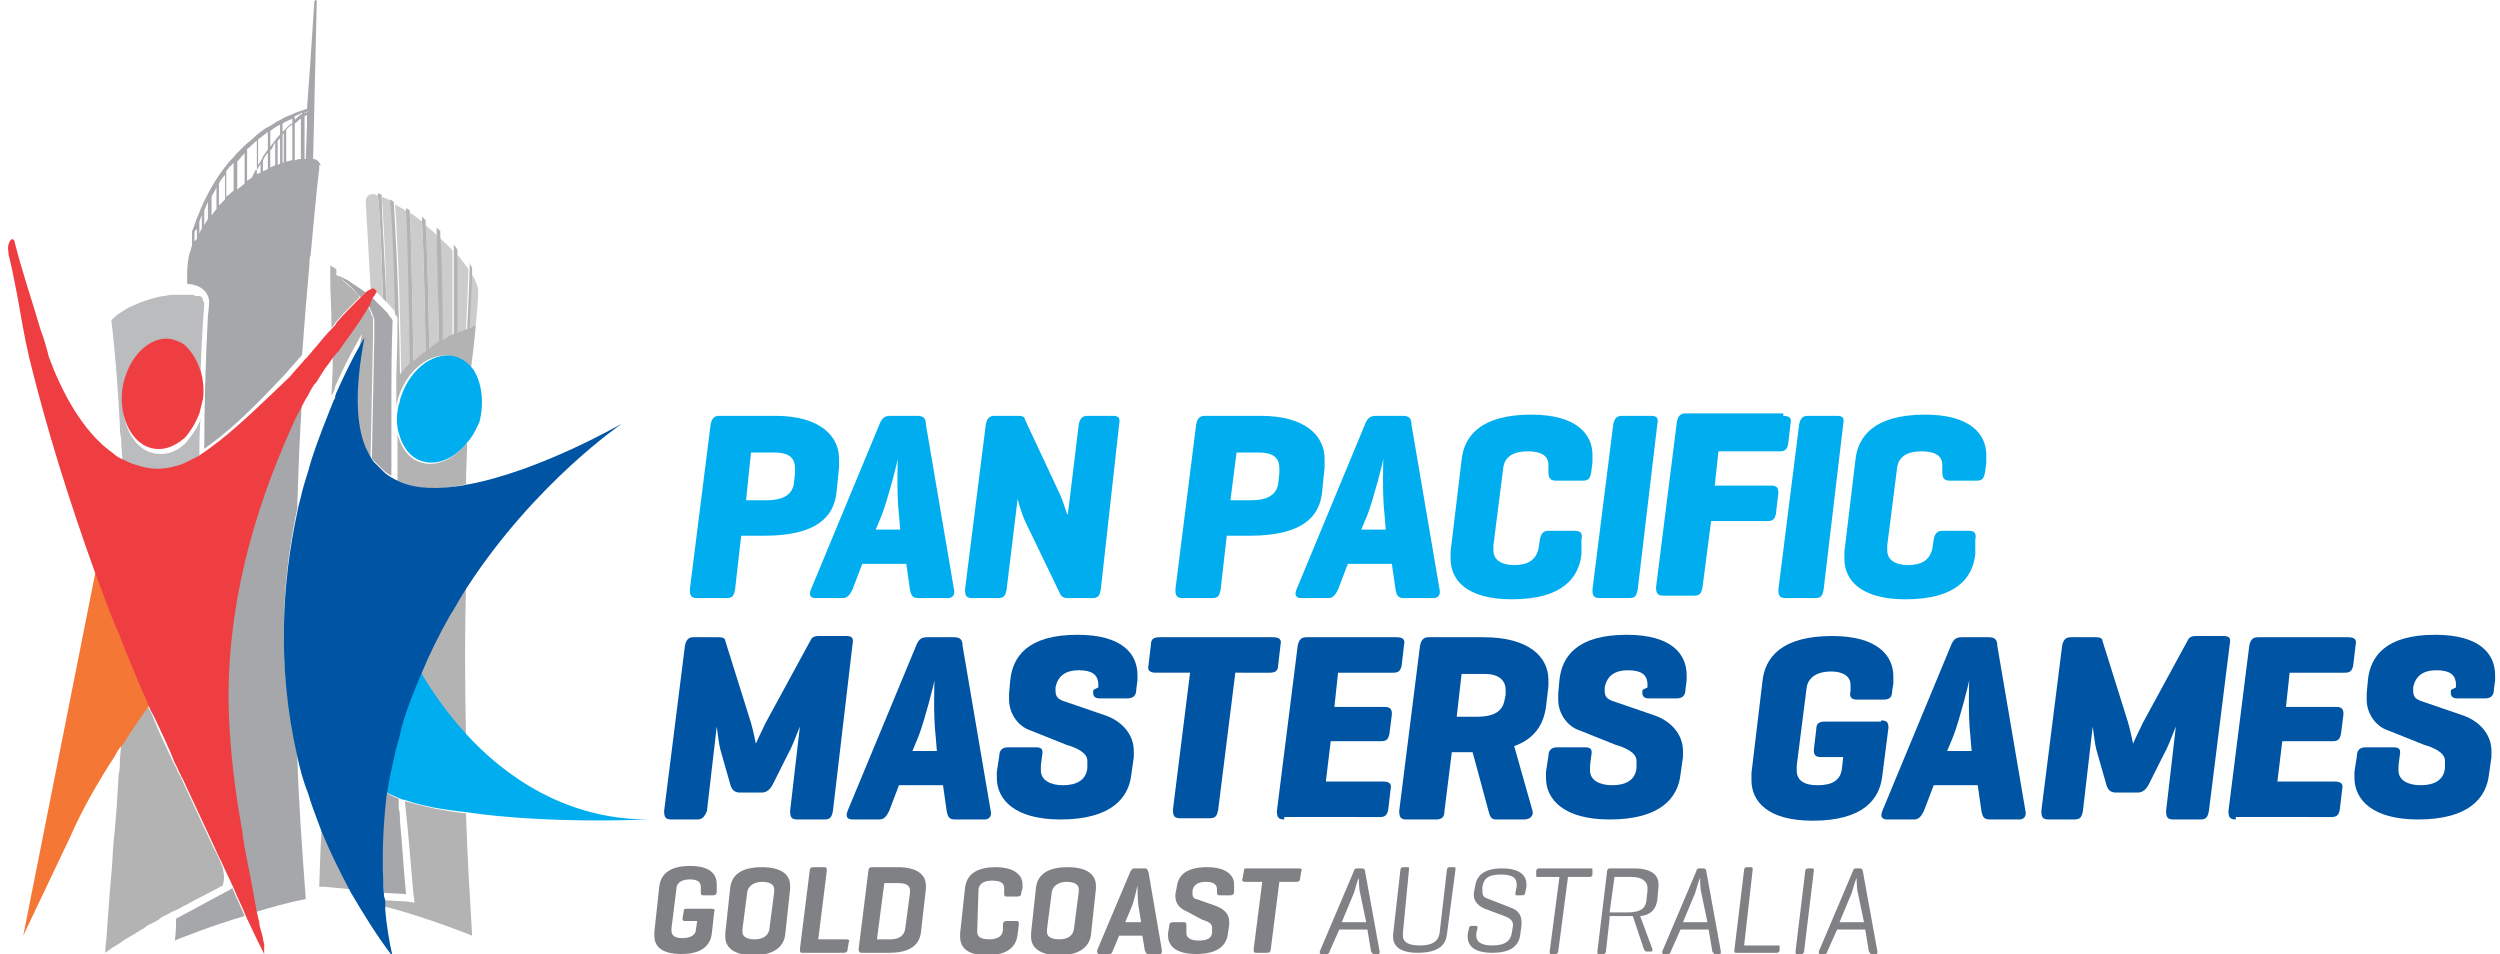 <?xml version="1.0" encoding="utf-8"?>
<!-- Generator: Adobe Illustrator 21.1.0, SVG Export Plug-In . SVG Version: 6.00 Build 0)  -->
<svg version="1.1" id="Layer_1" xmlns="http://www.w3.org/2000/svg" xmlns:xlink="http://www.w3.org/1999/xlink" x="0px" y="0px"
	 viewBox="0 0 204.4 78" style="enable-background:new 0 0 204.4 78;" xml:space="preserve">
<style type="text/css">
	.st0{fill:#808184;}
	.st1{fill:#00AEEF;}
	.st2{fill:#0054A4;}
	.st3{fill:none;stroke:#A6A8AB;stroke-miterlimit:10;}
	.st4{fill:#CCCCCC;}
	.st5{fill:#B3B3B3;}
	.st6{fill:#A6A7AA;}
	.st7{fill:#BABCBE;}
	.st8{fill:#F47735;}
	.st9{fill:#EF3E42;}
</style>
<g>
	<path class="st0" d="M58.2,74.3c0.2,0,0.3,0.1,0.2,0.2l-0.2,1.8c-0.1,0.9-0.7,1.7-2.5,1.7c-1.7,0-2.2-0.7-2.2-1.5
		c0-0.1,0-0.2,0-0.3l0.4-3.7c0.1-0.9,0.7-1.7,2.5-1.7c1.7,0,2.2,0.7,2.2,1.5c0,0.1,0,0.2,0,0.3l0,0.3c0,0.2-0.1,0.3-0.3,0.3h-0.8
		c-0.2,0-0.2-0.1-0.2-0.3l0-0.2c0-0.1,0-0.1,0-0.2c0-0.4-0.3-0.6-0.9-0.6c-0.7,0-1.1,0.3-1.1,0.8l-0.4,3.2c0,0.1,0,0.1,0,0.2
		c0,0.4,0.3,0.6,0.9,0.6c0.7,0,1.1-0.3,1.1-0.7l0.1-0.7h-1c-0.2,0-0.2-0.1-0.2-0.2l0.1-0.6c0-0.2,0.1-0.2,0.3-0.2H58.2z"/>
	<path class="st0" d="M59.7,72.6c0.1-0.9,0.7-1.7,2.6-1.7c1.7,0,2.3,0.7,2.3,1.5c0,0.1,0,0.2,0,0.3l-0.4,3.7
		c-0.1,0.9-0.8,1.7-2.6,1.7c-1.7,0-2.3-0.7-2.3-1.5c0-0.1,0-0.2,0-0.3L59.7,72.6z M63.3,72.9c0-0.1,0-0.2,0-0.2c0-0.4-0.4-0.6-1-0.6
		c-0.6,0-1.1,0.3-1.2,0.8L60.7,76c0,0.1,0,0.2,0,0.2c0,0.4,0.4,0.6,1,0.6c0.7,0,1.1-0.3,1.2-0.8L63.3,72.9z"/>
	<path class="st0" d="M66.9,76.8h2.3c0.2,0,0.3,0.1,0.2,0.2l-0.1,0.6c0,0.2-0.1,0.3-0.3,0.3h-3.4c-0.2,0-0.2-0.1-0.2-0.3l0.8-6.4
		c0-0.2,0.1-0.3,0.3-0.3h0.9c0.2,0,0.2,0.1,0.2,0.3L66.9,76.8z"/>
	<path class="st0" d="M70.4,77.9c-0.1,0-0.2-0.1-0.2-0.3l0.8-6.4c0-0.2,0.1-0.3,0.3-0.3h2.1c1.7,0,2.3,0.7,2.3,1.5
		c0,0.1,0,0.2,0,0.3l-0.4,3.5c-0.1,0.9-0.7,1.7-2.6,1.7H70.4z M72.3,72.2l-0.6,4.6h1.1c0.7,0,1.1-0.3,1.2-0.8l0.4-3
		c0-0.1,0-0.2,0-0.2c0-0.4-0.3-0.6-1-0.6H72.3z"/>
	<path class="st0" d="M83.2,76.4c-0.1,0.9-0.7,1.7-2.5,1.7c-1.7,0-2.2-0.7-2.2-1.5c0-0.1,0-0.2,0-0.3l0.4-3.7
		c0.1-0.9,0.7-1.7,2.5-1.7c1.6,0,2.2,0.7,2.2,1.4c0,0.1,0,0.2,0,0.3l-0.1,0.4c0,0.2-0.1,0.3-0.3,0.3h-0.9c-0.2,0-0.2-0.1-0.2-0.3
		l0-0.2c0-0.1,0-0.2,0-0.2c0-0.4-0.3-0.6-1-0.6c-0.7,0-1.1,0.3-1.1,0.8L79.9,76c0,0.1,0,0.2,0,0.2c0,0.4,0.3,0.6,1,0.6
		c0.7,0,1.1-0.3,1.1-0.8l0-0.4c0-0.2,0.1-0.3,0.3-0.3h0.8c0.2,0,0.2,0.1,0.2,0.3L83.2,76.4z"/>
	<path class="st0" d="M84.7,72.6c0.1-0.9,0.7-1.7,2.6-1.7c1.7,0,2.3,0.7,2.3,1.5c0,0.1,0,0.2,0,0.3l-0.4,3.7
		c-0.1,0.9-0.8,1.7-2.6,1.7c-1.7,0-2.3-0.7-2.3-1.5c0-0.1,0-0.2,0-0.3L84.7,72.6z M88.2,72.9c0-0.1,0-0.2,0-0.2c0-0.4-0.4-0.6-1-0.6
		c-0.6,0-1.1,0.3-1.2,0.8L85.6,76c0,0.1,0,0.2,0,0.2c0,0.4,0.4,0.6,1,0.6c0.7,0,1.1-0.3,1.2-0.8L88.2,72.9z"/>
	<path class="st0" d="M93.6,71c0.2,0,0.2,0.1,0.3,0.3l1.1,6.4c0,0.2,0,0.3-0.2,0.3h-0.9c-0.2,0-0.2-0.1-0.3-0.3l-0.2-1.2h-1.9
		L91,77.7c-0.1,0.2-0.1,0.3-0.3,0.3h-0.8c-0.2,0-0.2-0.1-0.2-0.3l2.7-6.4c0.1-0.2,0.2-0.3,0.3-0.3H93.6z M93.1,74.2
		C93,73.7,93,72.4,93,72.4c0,0-0.3,1.4-0.5,1.8L92,75.4h1.3L93.1,74.2z"/>
	<path class="st0" d="M99.5,72.8c0-0.1,0-0.1,0-0.1c0-0.4-0.3-0.6-0.9-0.6c-0.6,0-1,0.2-1.1,0.7l0,0.1c0,0.1,0,0.1,0,0.2
		c0,0.3,0.2,0.4,0.3,0.4l1.7,0.6c0.7,0.3,1,0.7,1,1.3c0,0.1,0,0.2,0,0.2l-0.1,0.7c-0.1,0.9-0.7,1.7-2.6,1.7c-1.7,0-2.3-0.7-2.3-1.5
		c0,0,0-0.1,0-0.2l0.1-0.6c0-0.2,0.1-0.3,0.3-0.3h0.9c0.2,0,0.2,0.1,0.2,0.3L97,76.1c0,0.1,0,0.1,0,0.2c0,0.4,0.4,0.6,1,0.6
		c0.7,0,1.1-0.2,1.1-0.7l0-0.3c0-0.1,0-0.1,0-0.1c0-0.3-0.4-0.5-0.8-0.6L97,74.5c-0.5-0.2-0.9-0.6-0.9-1.2c0-0.1,0-0.1,0-0.2
		l0.1-0.5c0.1-0.9,0.6-1.7,2.5-1.7c1.6,0,2.2,0.7,2.2,1.4c0,0.1,0,0.1,0,0.2l0,0.4c0,0.2-0.1,0.3-0.3,0.3h-0.9
		c-0.2,0-0.2-0.1-0.2-0.3L99.5,72.8z"/>
	<path class="st0" d="M106.2,71c0.2,0,0.3,0.1,0.2,0.2l-0.1,0.6c0,0.2-0.1,0.3-0.3,0.3h-1.4l-0.7,5.5c0,0.2-0.1,0.3-0.3,0.3h-0.9
		c-0.2,0-0.2-0.1-0.2-0.3l0.7-5.5h-1.4c-0.2,0-0.3-0.1-0.2-0.3l0.1-0.6c0-0.2,0.1-0.2,0.3-0.2H106.2z"/>
	<path class="st0" d="M111.4,71c0.1,0,0.2,0.1,0.2,0.2l1.2,6.6c0,0.1,0,0.2-0.1,0.2h-0.4c-0.1,0-0.1-0.1-0.2-0.2l-0.3-1.8h-2.3
		l-0.8,1.8c0,0.1-0.1,0.2-0.2,0.2H108c-0.1,0-0.1-0.1-0.1-0.2l2.8-6.6c0-0.1,0.1-0.2,0.2-0.2H111.4z M111.2,73
		c-0.1-0.3-0.1-1.2-0.1-1.2c-0.1,0.1-0.3,0.9-0.4,1.2l-1,2.4h2L111.2,73z"/>
	<path class="st0" d="M114.7,76.3c0,0.1,0,0.2,0,0.2c0,0.5,0.4,0.8,1.4,0.8c1.1,0,1.5-0.4,1.6-1l0.6-5.2c0-0.1,0.1-0.2,0.2-0.2h0.4
		c0.1,0,0.1,0,0.1,0.2l-0.7,5.3c-0.1,0.8-0.6,1.5-2.4,1.5c-1.5,0-2-0.6-2-1.3c0-0.1,0-0.2,0-0.2l0.6-5.3c0-0.1,0.1-0.2,0.2-0.2h0.4
		c0.1,0,0.1,0,0.1,0.2L114.7,76.3z"/>
	<path class="st0" d="M124,72.5c0-0.1,0-0.1,0-0.2c0-0.5-0.3-0.8-1.3-0.8c-1.1,0-1.4,0.4-1.5,1l0,0.3c0,0.1,0,0.1,0,0.1
		c0,0.4,0.2,0.5,0.5,0.6l1.8,0.7c0.6,0.2,0.9,0.6,0.9,1.2c0,0.1,0,0.1,0,0.2l-0.1,0.8c-0.1,0.8-0.6,1.5-2.3,1.5c-1.5,0-2-0.6-2-1.3
		c0-0.1,0-0.1,0-0.2l0.1-0.5c0-0.1,0.1-0.2,0.2-0.2h0.4c0.1,0,0.1,0.1,0.1,0.2l-0.1,0.4c0,0.1,0,0.2,0,0.2c0,0.5,0.4,0.8,1.3,0.8
		c1.1,0,1.5-0.4,1.6-1l0.1-0.6c0-0.1,0-0.1,0-0.1c0-0.4-0.4-0.6-0.7-0.7l-1.6-0.6c-0.5-0.2-0.9-0.6-0.9-1.1c0,0,0-0.1,0-0.2l0.1-0.5
		c0.1-0.8,0.6-1.5,2.2-1.5c1.5,0,2,0.6,2,1.3c0,0.1,0,0.1,0,0.2l-0.1,0.5c0,0.1-0.1,0.2-0.2,0.2H124c-0.1,0-0.1,0-0.1-0.2L124,72.5z
		"/>
	<path class="st0" d="M130.1,71c0.1,0,0.1,0,0.1,0.2l0,0.3c0,0.1-0.1,0.2-0.2,0.2h-1.8l-0.8,6.1c0,0.1-0.1,0.2-0.2,0.2h-0.4
		c-0.1,0-0.1-0.1-0.1-0.2l0.8-6.1h-1.8c-0.1,0-0.1,0-0.1-0.2l0-0.3c0-0.1,0.1-0.2,0.2-0.2H130.1z"/>
	<path class="st0" d="M131.6,75.1l-0.3,2.7c0,0.1-0.1,0.2-0.2,0.2h-0.4c-0.1,0-0.1,0-0.1-0.2l0.8-6.6c0-0.1,0.1-0.2,0.2-0.2h2
		c1.5,0,2,0.6,2,1.3c0,0.1,0,0.1,0,0.2l-0.1,1.1c-0.1,0.6-0.4,1.2-1.4,1.3l1,2.7c0,0.1,0,0.2-0.1,0.2h-0.4c-0.1,0-0.1-0.1-0.2-0.2
		l-0.9-2.7H133H131.6z M132,71.7l-0.4,2.9h1.4c1.1,0,1.5-0.3,1.6-0.9l0.1-0.9c0-0.1,0-0.1,0-0.2c0-0.5-0.4-0.9-1.3-0.9H132z"/>
	<path class="st0" d="M139.3,71c0.1,0,0.2,0.1,0.2,0.2l1.2,6.6c0,0.1,0,0.2-0.1,0.2h-0.4c-0.1,0-0.1-0.1-0.2-0.2l-0.3-1.8h-2.3
		l-0.8,1.8c0,0.1-0.1,0.2-0.2,0.2h-0.4c-0.1,0-0.1-0.1-0.1-0.2l2.8-6.6c0-0.1,0.1-0.2,0.2-0.2H139.3z M139.1,73
		c-0.1-0.3-0.1-1.2-0.1-1.2c-0.1,0.1-0.3,0.9-0.4,1.2l-1,2.4h2L139.1,73z"/>
	<path class="st0" d="M142.6,77.3h2.8c0.1,0,0.1,0,0.1,0.1l0,0.3c0,0.1-0.1,0.2-0.2,0.2h-3.4c-0.1,0-0.1-0.1-0.1-0.2l0.8-6.6
		c0-0.1,0.1-0.2,0.2-0.2h0.4c0.1,0,0.1,0.1,0.1,0.2L142.6,77.3z"/>
	<path class="st0" d="M147.5,77.8c0,0.1-0.1,0.2-0.2,0.2h-0.4c-0.1,0-0.1-0.1-0.1-0.2l0.8-6.6c0-0.1,0.1-0.2,0.2-0.2h0.4
		c0.1,0,0.1,0.1,0.1,0.2L147.5,77.8z"/>
	<path class="st0" d="M152.1,71c0.1,0,0.2,0.1,0.2,0.2l1.2,6.6c0,0.1,0,0.2-0.1,0.2H153c-0.1,0-0.1-0.1-0.2-0.2l-0.3-1.8h-2.3
		l-0.8,1.8c0,0.1-0.1,0.2-0.2,0.2h-0.4c-0.1,0-0.1-0.1-0.1-0.2l2.8-6.6c0-0.1,0.1-0.2,0.2-0.2H152.1z M151.9,73
		c-0.1-0.3-0.1-1.2-0.1-1.2c-0.1,0.1-0.3,0.9-0.4,1.2l-1,2.4h2L151.9,73z"/>
</g>
<path class="st1" d="M60.6,43.8l-0.5,4.4c-0.1,0.5-0.2,0.7-0.7,0.7H57c-0.5,0-0.6-0.2-0.6-0.7l1.7-13.5c0.1-0.5,0.3-0.7,0.7-0.7h4.6
	c3.7,0,5.2,1.7,5.2,3.5c0,0.2,0,0.3,0,0.7l-0.2,2c-0.2,2.1-1.7,3.6-5.9,3.6H60.6z M61.4,37L61,40.9h1.7c1.1,0,2-0.3,2.2-1.3l0.1-0.9
	c0-0.2,0-0.3,0-0.4c0-0.8-0.4-1.3-1.7-1.3H61.4z"/>
<path class="st1" d="M75,34c0.5,0,0.7,0.2,0.7,0.7L78,48.2c0.1,0.4-0.1,0.7-0.5,0.7h-2.4c-0.5,0-0.6-0.2-0.7-0.7l-0.3-2.1h-3.6
	l-0.8,2.1c-0.2,0.4-0.4,0.7-0.8,0.7h-2.2c-0.4,0-0.6-0.2-0.4-0.7l5.6-13.5c0.2-0.5,0.4-0.7,0.9-0.7H75z M73.5,42.1
	c-0.2-1.7-0.1-4.5-0.1-4.6c0,0.2-0.8,3.3-1.3,4.6l-0.5,1.2h2L73.5,42.1z"/>
<path class="st1" d="M90,48.2c-0.1,0.5-0.2,0.7-0.7,0.7h-2c-0.3,0-0.5-0.1-0.6-0.3l-2.8-5.8c-0.4-0.8-0.7-2-0.7-2l-0.9,7.4
	c-0.1,0.5-0.2,0.7-0.7,0.7h-2.1c-0.5,0-0.6-0.2-0.6-0.7l1.7-13.5c0.1-0.5,0.3-0.7,0.7-0.7h2c0.3,0,0.5,0.1,0.5,0.3l2.9,6.2
	c0.3,0.7,0.5,1.5,0.6,1.6l0.9-7.4c0.1-0.5,0.3-0.7,0.7-0.7h2.1c0.5,0,0.6,0.2,0.5,0.7L90,48.2z"/>
<path class="st1" d="M100.3,43.8l-0.5,4.4c-0.1,0.5-0.2,0.7-0.7,0.7h-2.4c-0.5,0-0.6-0.2-0.6-0.7l1.7-13.5c0.1-0.5,0.3-0.7,0.7-0.7
	h4.6c3.7,0,5.2,1.7,5.2,3.5c0,0.2,0,0.3,0,0.7l-0.2,2c-0.2,2.1-1.7,3.6-5.9,3.6H100.3z M101.1,37l-0.5,3.9h1.7c1.1,0,2-0.3,2.2-1.3
	l0.1-0.9c0-0.2,0-0.3,0-0.4c0-0.8-0.4-1.3-1.7-1.3H101.1z"/>
<path class="st1" d="M114.7,34c0.5,0,0.7,0.2,0.7,0.7l2.3,13.5c0.1,0.4-0.1,0.7-0.5,0.7h-2.4c-0.5,0-0.6-0.2-0.7-0.7l-0.3-2.1h-3.6
	l-0.8,2.1c-0.2,0.4-0.4,0.7-0.8,0.7h-2.2c-0.4,0-0.6-0.2-0.4-0.7l5.6-13.5c0.2-0.5,0.4-0.7,0.9-0.7H114.7z M113.2,42.1
	c-0.2-1.7-0.1-4.5-0.1-4.6c0,0.2-0.8,3.3-1.3,4.6l-0.5,1.2h2L113.2,42.1z"/>
<path class="st1" d="M129.3,45.3c-0.2,1.9-1.5,3.7-5.7,3.7c-3.7,0-5-1.6-5-3.3c0-0.2,0-0.3,0-0.6l0.9-7.5c0.2-1.9,1.5-3.7,5.7-3.7
	c3.7,0,5,1.6,5,3.3c0,0.2,0,0.3,0,0.6l-0.1,0.8c-0.1,0.5-0.2,0.7-0.7,0.7h-2.2c-0.5,0-0.6-0.3-0.6-0.7l0-0.2c0-0.1,0-0.3,0-0.4
	c0-0.8-0.7-1.1-1.7-1.1c-1.1,0-1.9,0.4-2,1.4l-0.8,6.3c0,0.2,0,0.3,0,0.4c0,0.8,0.7,1.2,1.7,1.2c1.1,0,1.8-0.4,2-1.4l0.1-0.7
	c0.1-0.5,0.3-0.7,0.7-0.7h2.2c0.5,0,0.6,0.3,0.5,0.7L129.3,45.3z"/>
<path class="st1" d="M133.9,48.2c-0.1,0.5-0.2,0.7-0.7,0.7h-2.4c-0.5,0-0.6-0.2-0.6-0.7l1.7-13.5c0.1-0.5,0.3-0.7,0.7-0.7h2.4
	c0.5,0,0.6,0.2,0.5,0.7L133.9,48.2z"/>
<path class="st1" d="M145.8,34c0.5,0,0.7,0.2,0.6,0.6l-0.2,1.7c-0.1,0.5-0.3,0.6-0.7,0.6h-5l-0.3,2.8h4.6c0.5,0,0.6,0.2,0.6,0.6
	l-0.2,1.7c-0.1,0.5-0.3,0.6-0.7,0.6h-4.6l-0.7,5.4c-0.1,0.5-0.2,0.7-0.7,0.7H136c-0.5,0-0.6-0.2-0.6-0.7l1.7-13.5
	c0.1-0.5,0.3-0.7,0.7-0.7H145.8z"/>
<path class="st1" d="M149.1,48.2c-0.1,0.5-0.2,0.7-0.7,0.7h-2.4c-0.5,0-0.6-0.2-0.6-0.7l1.7-13.5c0.1-0.5,0.3-0.7,0.7-0.7h2.4
	c0.5,0,0.6,0.2,0.5,0.7L149.1,48.2z"/>
<path class="st1" d="M161.5,45.3c-0.2,1.9-1.5,3.7-5.7,3.7c-3.7,0-5-1.6-5-3.3c0-0.2,0-0.3,0-0.6l0.9-7.5c0.2-1.9,1.5-3.7,5.7-3.7
	c3.7,0,5,1.6,5,3.3c0,0.2,0,0.3,0,0.6l-0.1,0.8c-0.1,0.5-0.2,0.7-0.7,0.7h-2.2c-0.5,0-0.6-0.3-0.6-0.7l0-0.2c0-0.1,0-0.3,0-0.4
	c0-0.8-0.7-1.1-1.7-1.1c-1.1,0-1.9,0.4-2,1.4l-0.8,6.3c0,0.2,0,0.3,0,0.4c0,0.8,0.7,1.2,1.7,1.2c1.1,0,1.8-0.4,2-1.4l0.1-0.7
	c0.1-0.5,0.3-0.7,0.7-0.7h2.2c0.5,0,0.6,0.3,0.5,0.7L161.5,45.3z"/>
<path class="st2" d="M68.1,66.3c-0.1,0.5-0.2,0.7-0.7,0.7h-2.2c-0.5,0-0.6-0.2-0.6-0.7l0.8-6.9c-0.4,1-0.7,1.8-1,2.3l-1.2,2.4
	c-0.2,0.4-0.5,0.7-0.9,0.7h-1.8c-0.5,0-0.7-0.3-0.8-0.7l-0.8-2.8c-0.1-0.4-0.2-1.1-0.3-1.9l-0.8,6.9C57.6,66.8,57.4,67,57,67h-2.1
	c-0.5,0-0.6-0.2-0.6-0.7l1.7-13.5c0.1-0.5,0.3-0.7,0.7-0.7h2.1c0.3,0,0.5,0.1,0.5,0.3l2.1,6.7c0.2,0.7,0.4,1.7,0.4,1.7
	c0,0,0.4-0.9,0.8-1.7l3.7-6.8c0.1-0.2,0.3-0.3,0.6-0.3h2.3c0.5,0,0.6,0.2,0.5,0.7L68.1,66.3z"/>
<path class="st2" d="M78,52.1c0.5,0,0.7,0.2,0.7,0.7L81,66.3c0.1,0.4-0.1,0.7-0.5,0.7h-2.4c-0.5,0-0.6-0.2-0.7-0.7l-0.3-2.1h-3.6
	l-0.8,2.1c-0.2,0.4-0.4,0.7-0.8,0.7h-2.2c-0.4,0-0.6-0.2-0.4-0.7l5.6-13.5c0.2-0.5,0.4-0.7,0.9-0.7H78z M76.5,60.2
	c-0.2-1.7-0.1-4.5-0.1-4.6c0,0.2-0.8,3.3-1.3,4.6l-0.5,1.2h2L76.5,60.2z"/>
<path class="st2" d="M89.8,56.2V56c0-0.9-0.6-1.2-1.6-1.2c-1,0-1.7,0.4-1.9,1.4l0,0.2v0.1c0,0.6,0.4,0.7,0.6,0.8l3.5,1.2
	c1.4,0.5,2.3,1.6,2.3,2.9c0,0.2,0,0.3,0,0.5l-0.2,1.4c-0.2,1.9-1.6,3.7-5.8,3.7c-3.7,0-5.2-1.6-5.2-3.4c0-0.1,0-0.2,0-0.5l0.2-1.3
	c0-0.5,0.3-0.7,0.7-0.7h2.3c0.5,0,0.6,0.2,0.5,0.7l-0.1,0.8c0,0.2,0,0.3,0,0.4c0,0.8,0.8,1.2,1.8,1.2c1.1,0,1.9-0.4,2-1.4l0-0.3
	c0-0.2,0-0.2,0-0.3c0-0.7-1-1.1-1.7-1.3l-3-1.2c-0.9-0.3-1.7-1.3-1.7-2.5c0-0.1,0-0.3,0-0.5l0.1-1.1c0.2-1.9,1.4-3.7,5.5-3.7
	c3.7,0,4.9,1.6,4.9,3.3c0,0.1,0,0.2,0,0.4l-0.1,0.8c0,0.5-0.3,0.7-0.7,0.7h-2.3c-0.4,0-0.6-0.2-0.5-0.7L89.8,56.2z"/>
<path class="st2" d="M104.1,52.1c0.5,0,0.7,0.2,0.6,0.6l-0.2,1.7c0,0.5-0.3,0.6-0.7,0.6H101l-1.4,11.2c-0.1,0.5-0.2,0.7-0.7,0.7
	h-2.4c-0.5,0-0.6-0.2-0.6-0.7l1.4-11.2h-2.8c-0.5,0-0.7-0.2-0.6-0.6l0.2-1.7c0-0.5,0.3-0.6,0.7-0.6H104.1z"/>
<path class="st2" d="M105,67c-0.5,0-0.6-0.2-0.6-0.7l1.7-13.5c0.1-0.5,0.3-0.7,0.7-0.7h7.4c0.5,0,0.7,0.2,0.6,0.6l-0.2,1.7
	c-0.1,0.5-0.3,0.6-0.7,0.6h-4.5l-0.3,2.8h4.1c0.5,0,0.6,0.2,0.6,0.6l-0.2,1.6c-0.1,0.5-0.3,0.6-0.7,0.6h-4.1l-0.4,3.3h4.7
	c0.5,0,0.7,0.2,0.6,0.6l-0.2,1.7c-0.1,0.5-0.3,0.6-0.7,0.6H105z"/>
<path class="st2" d="M123.8,61l1.5,5.3c0.1,0.4-0.2,0.7-0.7,0.7h-2.3c-0.4,0-0.5-0.3-0.6-0.7l-1.3-4.8h-1.7l-0.6,4.8
	c0,0.5-0.2,0.7-0.7,0.7h-2.4c-0.4,0-0.6-0.1-0.6-0.7l1.7-13.5c0.1-0.5,0.3-0.7,0.7-0.7h4.5c3.7,0,5.3,1.6,5.3,3.5c0,0.1,0,0.3,0,0.5
	l-0.2,1.7C126.2,59.2,125.5,60.4,123.8,61z M119.5,55.1l-0.4,3.5h1.7c1.1,0,2-0.3,2.2-1.3l0.1-0.5c0-0.2,0-0.3,0-0.4
	c0-0.8-0.6-1.3-1.7-1.3H119.5z"/>
<path class="st2" d="M134.7,56.2V56c0-0.9-0.6-1.2-1.6-1.2c-1,0-1.7,0.4-1.9,1.4l0,0.2v0.1c0,0.6,0.4,0.7,0.6,0.8l3.5,1.2
	c1.4,0.5,2.3,1.6,2.3,2.9c0,0.2,0,0.3,0,0.5l-0.2,1.4c-0.2,1.9-1.6,3.7-5.8,3.7c-3.7,0-5.2-1.6-5.2-3.4c0-0.1,0-0.2,0-0.5l0.2-1.3
	c0-0.5,0.3-0.7,0.7-0.7h2.3c0.5,0,0.6,0.2,0.5,0.7l-0.1,0.8c0,0.2,0,0.3,0,0.4c0,0.8,0.8,1.2,1.8,1.2c1.1,0,1.9-0.4,2-1.4l0-0.3
	c0-0.2,0-0.2,0-0.3c0-0.7-1-1.1-1.7-1.3l-3-1.2c-0.9-0.3-1.7-1.3-1.7-2.5c0-0.1,0-0.3,0-0.5l0.1-1.1c0.2-1.9,1.4-3.7,5.5-3.7
	c3.7,0,4.9,1.6,4.9,3.3c0,0.1,0,0.2,0,0.4l-0.1,0.8c0,0.5-0.3,0.7-0.7,0.7h-2.3c-0.4,0-0.6-0.2-0.5-0.7L134.7,56.2z"/>
<path class="st2" d="M153.8,58.9c0.5,0,0.6,0.2,0.6,0.6l-0.5,3.9c-0.2,1.9-1.5,3.7-5.7,3.7c-3.7,0-5-1.6-5-3.3c0-0.2,0-0.4,0-0.6
	l0.9-7.5c0.2-1.9,1.5-3.7,5.7-3.7c3.7,0,5,1.6,5,3.3c0,0.1,0,0.3,0,0.6l-0.1,0.6c0,0.5-0.2,0.7-0.7,0.7h-2.2c-0.5,0-0.6-0.3-0.5-0.7
	l0-0.2c0-0.2,0-0.3,0-0.3c0-0.7-0.6-1.1-1.6-1.1c-1,0-1.9,0.4-2,1.4l-0.8,6.3c0,0.2,0,0.3,0,0.4c0,0.8,0.6,1.2,1.7,1.2
	c1.2,0,1.9-0.4,2-1.4l0.1-0.9h-1.8c-0.5,0-0.6-0.2-0.6-0.6l0.2-1.7c0-0.5,0.3-0.6,0.7-0.6H153.8z"/>
<path class="st2" d="M162.6,52.1c0.5,0,0.7,0.2,0.7,0.7l2.3,13.5c0.1,0.4-0.1,0.7-0.5,0.7h-2.4c-0.5,0-0.6-0.2-0.7-0.7l-0.3-2.1
	h-3.6l-0.8,2.1c-0.2,0.4-0.4,0.7-0.8,0.7h-2.2c-0.4,0-0.6-0.2-0.4-0.7l5.6-13.5c0.2-0.5,0.4-0.7,0.9-0.7H162.6z M161.1,60.2
	c-0.2-1.7-0.1-4.5-0.1-4.6c0,0.2-0.8,3.3-1.3,4.6l-0.5,1.2h2L161.1,60.2z"/>
<path class="st2" d="M180.6,66.3c-0.1,0.5-0.2,0.7-0.7,0.7h-2.2c-0.5,0-0.6-0.2-0.6-0.7l0.8-6.9c-0.4,1-0.7,1.8-1,2.3l-1.2,2.4
	c-0.2,0.4-0.5,0.7-0.9,0.7H173c-0.5,0-0.7-0.3-0.8-0.7l-0.8-2.8c-0.1-0.4-0.2-1.1-0.3-1.9l-0.8,6.9c-0.1,0.5-0.2,0.7-0.7,0.7h-2.1
	c-0.5,0-0.6-0.2-0.6-0.7l1.7-13.5c0.1-0.5,0.3-0.7,0.7-0.7h2.1c0.3,0,0.5,0.1,0.5,0.3l2.1,6.7c0.2,0.7,0.4,1.7,0.4,1.7
	c0,0,0.4-0.9,0.8-1.7l3.7-6.8c0.1-0.2,0.3-0.3,0.6-0.3h2.3c0.5,0,0.6,0.2,0.5,0.7L180.6,66.3z"/>
<path class="st2" d="M182.8,67c-0.5,0-0.6-0.2-0.6-0.7l1.7-13.5c0.1-0.5,0.3-0.7,0.7-0.7h7.4c0.5,0,0.7,0.2,0.6,0.6l-0.2,1.7
	c-0.1,0.5-0.3,0.6-0.7,0.6h-4.5l-0.3,2.8h4.1c0.5,0,0.6,0.2,0.6,0.6l-0.2,1.6c-0.1,0.5-0.3,0.6-0.7,0.6h-4.1l-0.4,3.3h4.7
	c0.5,0,0.7,0.2,0.6,0.6l-0.2,1.7c-0.1,0.5-0.3,0.6-0.7,0.6H182.8z"/>
<path class="st2" d="M200.8,56.2V56c0-0.9-0.6-1.2-1.6-1.2c-1,0-1.7,0.4-1.9,1.4l0,0.2v0.1c0,0.6,0.4,0.7,0.6,0.8l3.5,1.2
	c1.4,0.5,2.3,1.6,2.3,2.9c0,0.2,0,0.3,0,0.5l-0.2,1.4c-0.2,1.9-1.6,3.7-5.8,3.7c-3.7,0-5.2-1.6-5.2-3.4c0-0.1,0-0.2,0-0.5l0.2-1.3
	c0-0.5,0.3-0.7,0.7-0.7h2.3c0.5,0,0.6,0.2,0.5,0.7l-0.1,0.8c0,0.2,0,0.3,0,0.4c0,0.8,0.8,1.2,1.8,1.2c1.1,0,1.9-0.4,2-1.4l0-0.3
	c0-0.2,0-0.2,0-0.3c0-0.7-1-1.1-1.7-1.3l-3-1.2c-0.9-0.3-1.7-1.3-1.7-2.5c0-0.1,0-0.3,0-0.5l0.1-1.1c0.2-1.9,1.4-3.7,5.5-3.7
	c3.7,0,4.9,1.6,4.9,3.3c0,0.1,0,0.2,0,0.4l-0.1,0.8c0,0.5-0.3,0.7-0.7,0.7h-2.3c-0.4,0-0.6-0.2-0.5-0.7L200.8,56.2z"/>
<path class="st3" d="M119.3,6.1"/>
<g>
	<path class="st4" d="M37.3,27.3c0.3-0.1,0.6-0.2,0.8-0.3c0.1-2.4,0.2-4.1,0.2-5c-0.3-0.4-0.6-0.8-0.9-1.2
		C37.3,21.8,37.3,24.1,37.3,27.3z"/>
	<path class="st4" d="M33.6,29.7c-0.1-6.5-0.2-11-0.3-12.4c-0.3-0.2-0.7-0.4-1-0.6c0.1,1.4,0.4,6.5,0.5,13.9
		C33.1,30.3,33.3,30,33.6,29.7z"/>
	<path class="st4" d="M38.9,26.6c0.1-1.1,0.2-2.1,0.2-2.8c0-0.3-0.2-0.9-0.6-1.5c0,0.8-0.1,2.4-0.2,4.5
		C38.6,26.7,38.8,26.7,38.9,26.6z"/>
	<path class="st4" d="M37,27.4c0-3.5,0-5.9,0-6.9c-0.3-0.4-0.7-0.7-1.1-1.1c0,1.3,0.1,4.3,0.2,8.5C36.5,27.7,36.8,27.5,37,27.4z"/>
	<path class="st4" d="M32.5,25.7c-0.1-5-0.3-8.3-0.4-9.2c-0.3-0.2-0.6-0.3-0.9-0.4c0.1,1,0.3,4.1,0.4,8.6
		C32,25.1,32.3,25.5,32.5,25.7z"/>
	<path class="st4" d="M34.8,28.7c-0.1-5.5-0.2-9.3-0.3-10.6c-0.3-0.2-0.6-0.5-1-0.7c0.1,1.6,0.2,5.9,0.3,12.1
		C34.2,29.2,34.5,29,34.8,28.7z"/>
	<path class="st4" d="M35.9,28c-0.1-4.5-0.1-7.6-0.2-8.8c-0.3-0.3-0.6-0.5-0.9-0.8c0.1,1.4,0.2,5.1,0.3,10.2
		C35.4,28.3,35.6,28.1,35.9,28z"/>
	<path class="st5" d="M31.2,16.1c0-0.1,0-0.1,0-0.2c-0.1,0-0.2-0.1-0.3-0.1c0,0,0,0.1,0,0.2c0.1,0.9,0.3,3.9,0.4,8.4
		c0.1,0.1,0.2,0.2,0.3,0.3C31.4,20.2,31.2,17.2,31.2,16.1z"/>
	<path class="st5" d="M33.8,73.1l0.1,0.7l-0.7-0.1l-1.8-0.1c0,0.2,0,0.3,0,0.5c3.5,0.9,7.2,2.4,7.2,2.4c-0.2-3.4-0.4-6.7-0.5-10
		c-1.9-0.2-3.6-0.6-5-1C33.4,68.2,33.6,70.8,33.8,73.1z"/>
	<path class="st5" d="M38,36.4c-1,1.2-2.4,1.8-3.6,1.4c-1-0.3-1.6-1.2-1.9-2.3c0,1.2,0,2.5,0,3.9c1.5,0.6,3.3,0.7,5.1,0.3
		c0.2,0,0.3-0.1,0.5-0.1c0-1.3,0.1-2.6,0.1-3.7C38.3,36.1,38.2,36.2,38,36.4z"/>
	<path class="st5" d="M38.9,26.6c-0.1,0-0.2,0.1-0.5,0.2c0.1-2.1,0.2-3.6,0.2-4.5c0-0.1,0-0.3,0-0.4c-0.1-0.2-0.2-0.3-0.2-0.5
		c0,0.1,0,0.3,0,0.5c0,0.8-0.1,2.5-0.2,5c-0.2,0.1-0.5,0.2-0.8,0.3c0-3.2,0-5.5,0-6.5c0-0.1,0-0.2,0-0.3c-0.1-0.1-0.2-0.3-0.3-0.4
		c0,0.1,0,0.2,0,0.4c0,1,0,3.4,0,6.9c-0.3,0.1-0.6,0.3-0.9,0.5c0-4.2-0.1-7.1-0.2-8.5c0-0.1,0-0.3,0-0.4c-0.1-0.1-0.2-0.2-0.3-0.3
		c0,0.1,0,0.3,0,0.5c0,1.2,0.1,4.3,0.2,8.8c-0.3,0.2-0.6,0.4-0.8,0.6c-0.1-5.1-0.2-8.8-0.3-10.2c0-0.1,0-0.2,0-0.3
		c-0.1-0.1-0.2-0.2-0.3-0.3c0,0.1,0,0.2,0,0.4c0.1,1.3,0.2,5.1,0.3,10.6c-0.3,0.2-0.6,0.5-1,0.8c-0.1-6.1-0.2-10.5-0.3-12.1
		c0-0.1,0-0.2,0-0.2c-0.1-0.1-0.2-0.1-0.3-0.2c0,0.1,0,0.2,0,0.3c0.1,1.4,0.2,5.9,0.3,12.4c-0.3,0.3-0.6,0.6-0.8,0.9
		c-0.1-7.4-0.4-12.5-0.5-13.9c0-0.1,0-0.1,0-0.2c-0.1-0.1-0.2-0.1-0.3-0.2c0,0,0,0.1,0,0.2c0.1,0.9,0.3,4.2,0.4,9.2
		c0.1,0.1,0.1,0.1,0.1,0.1l0.1,0.2l0,0.2c0,0.1,0,1.8-0.1,4.6c0,0.7,0,1.5,0,2.3c0.1-0.2,0.1-0.5,0.2-0.7c0.8-2.4,2.9-3.8,4.6-3.2
		c0.5,0.2,0.9,0.5,1.2,0.9c0,0,0.1,0.1,0.1,0.1C38.8,27.9,38.9,26.6,38.9,26.6C38.9,26.6,38.9,26.6,38.9,26.6z"/>
	<path class="st5" d="M38.1,47.7c-0.4,0.6-0.8,1.3-1.2,2c-0.1,0.1-0.1,0.2-0.2,0.3c-0.9,1.5-1.7,3.1-2.4,4.9c0.5,1,1.8,3,3.8,5.2
		C38,55.7,38,51.5,38.1,47.7z"/>
	<path class="st4" d="M31.3,24.4c-0.1-4.5-0.3-7.5-0.4-8.4c-0.1,0-0.1-0.1-0.2-0.1c-0.8-0.2-0.8,0.6-0.8,0.6l0.4,7l0,0.1
		c0,0,0.1,0,0.1,0c0.2-0.1,0.2,0,0.2,0.1C30.8,23.9,31.1,24.2,31.3,24.4z"/>
	<path class="st5" d="M26.3,67.7l-0.1,1.9l-0.1,2.9l0.4,0l2.1,0.2C27.7,71.1,26.9,69.4,26.3,67.7z"/>
	<path class="st5" d="M30.5,26.1c0-0.1,0-0.2-0.1-0.3c-0.1-0.4-0.3-0.7-0.5-1c-0.1,0.2-0.2,0.4-0.4,0.5c-0.6,1-1.3,1.9-2,2.9
		c-0.1,0.1-0.1,0.2-0.2,0.3c0,0-0.1,0.1-0.1,0.1c0,0.5,0,1.1,0,1.6l-0.1,2.2c0-0.1,0.1-0.2,0.1-0.2c0.1-0.2,0.2-0.4,0.2-0.6
		c1.2-2.7,2.2-4.3,2.2-4.3c-0.9,4.2-0.7,7.1,0.1,9c0.2,0.4,0.4,0.8,0.6,1.1l0.2-9.9l0-1.1C30.5,26.4,30.5,26.3,30.5,26.1z"/>
	<path class="st5" d="M29.3,24.1c-0.6-0.6-1.2-1.1-1.5-1.4c-0.2-0.1-0.3-0.2-0.3-0.2l0,0c0,0,0,0,0,0l0,0l0,0c0,0,0,0,0,0l0,0V22
		L27,21.7l0,0c0,0,0,0.4,0,1.3c0,0.9,0.1,2.1,0.1,3.8c0.1-0.1,0.1-0.1,0.2-0.2c0-0.1,0.1-0.1,0.1-0.2c0.5-0.6,1-1.1,1.6-1.7
		c0.1-0.1,0.3-0.3,0.4-0.4C29.4,24.2,29.3,24.1,29.3,24.1z"/>
	<path class="st6" d="M29.3,23.5c-0.3-0.2-0.6-0.4-0.9-0.6c-0.2-0.1-0.4-0.2-0.6-0.3c-0.1,0-0.2-0.1-0.3-0.1l0,0
		c0,0,0.1,0.1,0.3,0.2c0.4,0.3,1,0.8,1.5,1.4c0.1,0.1,0.1,0.1,0.2,0.2c0,0,0,0,0.1-0.1c0,0,0,0,0.1-0.1c0.1-0.1,0.2-0.2,0.2-0.2
		C29.7,23.8,29.5,23.6,29.3,23.5z"/>
	<path class="st6" d="M32.7,67.1c0-0.3,0-0.7-0.1-1c0-0.3,0-0.5,0-0.8c-0.3-0.1-0.5-0.2-0.7-0.3c-0.1-0.1-0.2-0.1-0.3-0.2
		c-0.4,2.6-0.5,5.3-0.2,8.2c0,0,0,0,0,0l1.8,0.1C33,71.2,32.9,69.2,32.7,67.1z"/>
	<path class="st6" d="M32.1,26.2c0,0-0.1-0.2-0.3-0.4c0-0.1-0.1-0.1-0.1-0.2c-0.1-0.1-0.2-0.2-0.3-0.3c-0.1-0.1-0.2-0.2-0.3-0.3
		c-0.1-0.1-0.2-0.2-0.3-0.3c-0.1-0.1-0.3-0.3-0.4-0.4c0,0-0.1-0.1-0.1-0.1c-0.1,0.1-0.2,0.3-0.2,0.4c0,0,0,0,0,0.1
		c0,0-0.1,0.1-0.1,0.1c0.2,0.3,0.4,0.7,0.5,1c0,0.1,0.1,0.2,0.1,0.3c0,0.1,0,0.2,0,0.4l0,1.1l-0.2,9.9c0.1,0.1,0.1,0.2,0.2,0.2
		c0.2,0.2,0.4,0.4,0.6,0.6c0,0,0.1,0.1,0.1,0.1c0.2,0.2,0.5,0.4,0.7,0.5c0-0.6,0-1.2,0-1.8c0-2.1,0-3.9,0-5.5
		C32,28.3,32.1,26.2,32.1,26.2z"/>
	<path class="st6" d="M23.7,34.8c-3.3,7.3-5.4,15.1-5.2,23.2c0.1,3.3,0.6,6.7,1.1,9.9c0.3,1.7,0.6,3.3,0.9,5
		c0.1,0.6,0.2,1.1,0.3,1.7c1.3-0.4,2.7-0.8,4.2-1.1c-0.3-4.1-0.6-8.1-0.7-12c-1.7-7.4-1.2-14.3,0-19.9c0.1-3.2,0.2-6.1,0.4-8.9
		C24.3,33.4,24,34.1,23.7,34.8z"/>
	<path class="st6" d="M19,72.6l-0.3,0.2c0,0-1.9,1-4.1,2.2c-0.1,0-0.1,0.1-0.2,0.1c0,1.1-0.1,1.8-0.1,1.8s0.1,0,0.2-0.1
		c0.6-0.2,2.7-1.1,5.5-1.9C19.7,74.1,19.3,73.4,19,72.6z"/>
	<path class="st6" d="M26.1,13.3C26,13.1,25.8,13,25.6,13l0.3-12.9c0,0,0-0.1-0.1-0.1c0,0-0.1,0.1-0.1,0.1l-0.3,4.6l-0.3,4.2
		c-0.1,0-0.3,0.1-0.6,0.2c-0.1,0-0.2,0.1-0.3,0.1c-0.2,0.1-0.4,0.2-0.7,0.3s-0.5,0.3-0.8,0.4h0v0c-0.3,0.2-0.6,0.4-1,0.6
		c-0.3,0.2-0.7,0.5-1,0.8h0v0c-0.2,0.2-0.5,0.4-0.7,0.6c-0.2,0.2-0.5,0.5-0.7,0.7c-0.2,0.3-0.5,0.5-0.7,0.8
		c-0.5,0.6-0.9,1.2-1.3,1.9c-0.4,0.7-0.8,1.5-1.1,2.3c-0.2,0.4-0.3,0.9-0.5,1.3l0,0l0,1.2c-0.1,0.2-0.1,0.4-0.2,0.6
		c-0.2,0.8-0.2,1.5-0.2,1.9c0,0.3,0,0.5,0,0.5c0,0,0,0.1,0,0.1c1.1,0.1,1.7,0.6,1.8,1.4c0,0.1,0,0.4-0.1,1.2
		c-0.2,3.8-0.3,7.4-0.3,10.9c0.4-0.3,0.8-0.6,1.2-0.9c2-1.6,3.8-3.5,5.5-5.3c0.4-0.5,0.9-1,1.3-1.5c0.2-2.7,0.4-5.2,0.6-7.4
		c0-0.3,0-0.5,0.1-0.8c0.3-3.1,0.5-5.5,0.7-7c0-0.1,0-0.2,0-0.3C26.3,13.6,26.2,13.4,26.1,13.3z M16.1,18.7v0.8v0c0,0,0,0.1-0.1,0.1
		c0,0,0,0.1-0.1,0.1l0,0l0-0.7c0-0.1,0.1-0.2,0.1-0.2C16.1,18.8,16.1,18.7,16.1,18.7L16.1,18.7z M16.5,18.7
		c-0.1,0.1-0.1,0.2-0.2,0.4v0v-1c0.1-0.2,0.1-0.3,0.2-0.5v0l0,0V18.7z M17,17.9c-0.1,0.2-0.2,0.3-0.3,0.5v0v-1.2
		c0.1-0.2,0.2-0.5,0.3-0.7V17.9z M17.7,17.1c-0.2,0.2-0.3,0.4-0.4,0.5v0l0,0v-1.5l0,0l0,0c0.1-0.3,0.3-0.5,0.4-0.8V17.1z M18.4,14.3
		v2c-0.2,0.2-0.3,0.3-0.5,0.5v0V15C18,14.8,18.2,14.5,18.4,14.3L18.4,14.3z M19.1,13.3v2.3c-0.2,0.1-0.3,0.3-0.5,0.4
		c0,0,0,0-0.1,0.1c0,0,0,0,0,0v0l0,0v-2.1c0.1-0.1,0.2-0.3,0.3-0.4C18.9,13.6,19,13.4,19.1,13.3L19.1,13.3z M20,15
		c-0.2,0.2-0.4,0.3-0.6,0.5v-2.3v0c0.1-0.1,0.1-0.1,0.2-0.2c0.1-0.2,0.3-0.3,0.4-0.5v0l0,0V15z M20.9,13.9c-0.1,0.2-0.2,0.4-0.3,0.6
		c-0.1,0.1-0.3,0.2-0.4,0.3v-2.6c0.3-0.2,0.5-0.5,0.8-0.7v0l0,0V13.9z M21.3,14.1L21.3,14.1C21.3,14.1,21.3,14.1,21.3,14.1
		c-0.1,0.1-0.2,0.1-0.3,0.1v0v-0.3c0.1-0.2,0.2-0.3,0.3-0.5v0l0,0V14.1z M21.1,13.5v-2.1v0c0.3-0.2,0.5-0.4,0.8-0.6v1.4v0
		c-0.1,0.2-0.3,0.4-0.4,0.6C21.4,13.1,21.2,13.3,21.1,13.5z M21.9,13.8L21.9,13.8L21.9,13.8c-0.1,0.1-0.2,0.1-0.4,0.2v0v-0.9h0l0,0
		h0c0.1-0.2,0.2-0.4,0.4-0.6L21.9,13.8L21.9,13.8L21.9,13.8z M22.5,11.6v1.9c-0.1,0.1-0.3,0.1-0.4,0.2v0v-1.4h0v0v0v0
		c0.1-0.1,0.2-0.2,0.2-0.3C22.4,11.8,22.5,11.7,22.5,11.6L22.5,11.6z M22.9,13.4c-0.1,0-0.1,0-0.2,0.1v-2v0c0.1-0.1,0.1-0.1,0.2-0.2
		V13.4z M22.9,11c-0.3,0.3-0.5,0.6-0.8,1v-1.3v0c0.3-0.2,0.5-0.4,0.8-0.5V11z M23.2,10.9v2.4c0,0-0.1,0-0.1,0v0V11v0
		C23.1,11,23.1,11,23.2,10.9C23.2,10.9,23.2,10.9,23.2,10.9L23.2,10.9z M23.9,13.1L23.9,13.1L23.9,13.1c-0.2,0-0.3,0.1-0.5,0.1v0
		v-2.6c0.2-0.2,0.3-0.3,0.5-0.4V13.1z M23.1,10.8v-0.7c0.3-0.2,0.6-0.3,0.8-0.4l0,0.4C23.6,10.2,23.4,10.5,23.1,10.8z M24.1,9.5
		c0.2-0.1,0.5-0.2,0.6-0.3l0,0.1c-0.2,0.1-0.4,0.3-0.6,0.5L24.1,9.5z M24.6,13c-0.1,0-0.3,0-0.4,0.1c0,0,0,0-0.1,0h0l0-3
		c0.2-0.1,0.3-0.3,0.5-0.4L24.6,13L24.6,13z M25.1,10.2L25,13c0,0,0,0-0.1,0c0,0,0,0,0,0l0-3.5v0c0.1,0,0.1-0.1,0.2-0.1v0
		c0,0,0,0,0,0L25.1,10.2z M25.2,9.1L25.2,9.1c0,0-0.1,0.1-0.2,0.1c0,0-0.1,0-0.1,0.1v0l0,0l0-0.1L25.2,9.1L25.2,9.1L25.2,9.1
		L25.2,9.1z"/>
	<path class="st5" d="M18.2,70.9c-0.2-0.5-0.4-1-0.7-1.5c-0.9-1.9-1.8-3.9-2.7-5.8c0-0.1-0.1-0.2-0.1-0.2c-0.2-0.3-0.3-0.7-0.5-1
		c-0.6-1.3-1.2-2.5-1.7-3.8c-0.1-0.3-0.3-0.6-0.4-0.8c-0.6,0.7-1.4,1.8-2.2,3c0,0.5-0.1,1-0.1,1.5c0,0.3,0,0.7-0.1,1
		c-0.1,1.8-0.2,3.6-0.4,5.4c-0.1,1-0.1,1.9-0.2,2.8c-0.2,2.2-0.3,4-0.4,5.2c0,0,0,0,0,0.1c-0.1,0.7-0.1,1.1-0.1,1.1
		c0.3-0.2,0.5-0.4,0.9-0.6c0.1-0.1,0.2-0.1,0.3-0.2c0.4-0.3,0.8-0.5,1.3-0.8c0.1-0.1,0.2-0.1,0.3-0.2c0.2-0.1,0.4-0.2,0.6-0.4
		c0.2-0.1,0.4-0.2,0.6-0.3c0.2-0.1,0.4-0.2,0.6-0.4c0.2-0.1,0.4-0.2,0.6-0.3c0.2-0.1,0.3-0.2,0.4-0.2c0.1,0,0.1-0.1,0.2-0.1
		c0.3-0.1,0.5-0.3,0.8-0.4c0.2-0.1,0.5-0.3,0.7-0.4c1.4-0.7,2.3-1.2,2.3-1.2C18.4,71.8,18.3,71.4,18.2,70.9z"/>
	<path class="st7" d="M13.9,27.8c0.4,0.1,0.9,0.2,1.2,0.5c0.2,0.2,0.5,0.4,0.6,0.7c0.3,0.4,0.5,0.9,0.7,1.4c0.1-3.3,0.3-5.3,0.3-5.5
		l0,0c0-0.1,0-0.2-0.1-0.3c0,0,0,0,0-0.1c0-0.1-0.1-0.1-0.1-0.2c0,0,0,0,0,0c-0.1-0.1-0.2-0.1-0.3-0.1c0,0-0.1,0-0.1,0
		c-0.1,0-0.2,0-0.3-0.1c0,0-0.1,0-0.1,0c-0.1,0-0.1,0-0.2,0c-0.1,0-0.1,0-0.2,0c0,0-0.1,0-0.1,0c-0.1,0-0.2,0-0.3,0c0,0,0,0-0.1,0
		c-0.1,0-0.3,0-0.4,0c-0.1,0-0.1,0-0.2,0c-0.2,0-0.4,0-0.7,0.1c-0.3,0-0.7,0.1-1,0.2c-0.8,0.2-1.4,0.5-1.9,0.7
		c-0.2,0.1-0.3,0.2-0.5,0.3c-0.1,0.1-0.2,0.1-0.3,0.2c-0.2,0.1-0.3,0.2-0.4,0.3c-0.1,0.1-0.1,0.1-0.2,0.2c0,0-0.1,0-0.1,0.1
		c0,0,0,0,0,0s0.4,2.9,0.7,8.6c0,0.3,0,0.7,0.1,1c0,0.6,0.1,1.3,0.1,2c0.7,0.4,1.6,0.7,2.5,0.8c0.9,0.1,1.7-0.1,2.6-0.4
		c0.2-0.1,0.4-0.2,0.6-0.3c0,0,0,0,0,0c0.2-0.1,0.4-0.2,0.6-0.3c0-1.2,0-2.4,0.1-3.4c-0.1,0.4-0.3,0.8-0.6,1.2c0,0,0,0,0,0
		c-0.2,0.3-0.4,0.5-0.6,0.8c-0.7,0.7-1.5,1-2.4,0.9c-1.8-0.2-3-2.4-2.7-4.9C10.3,29.3,12.1,27.5,13.9,27.8z"/>
	<path class="st8" d="M12.2,57.7c-0.1-0.2-0.2-0.5-0.3-0.7c-0.6-1.3-1.4-3.3-1.6-3.8c-0.2-0.5-0.4-1-0.6-1.5
		c-0.7-1.7-1.3-3.3-1.9-4.9L1.9,76.5l3.9-8.2c0.9-2.1,2.3-4.5,3.6-6.5c0.2-0.4,0.4-0.7,0.7-1c0-0.1-0.1,0.2,0,0
		C10.9,59.5,11.6,58.5,12.2,57.7z"/>
	<path class="st1" d="M38.1,60c-2-2.2-3.2-4.2-3.8-5.2c-0.5,1.2-1,2.4-1.4,3.7c-0.2,0.6-0.4,1.3-0.5,1.9c0,0.6,0,0.6,0,0
		c-0.2,0.8-0.4,1.7-0.6,2.6c-0.1,0.6-0.2,1.1-0.3,1.7c0.1,0.1,0.2,0.1,0.3,0.2c0.2,0.1,0.5,0.2,0.7,0.3c0.2,0.1,0.4,0.2,0.6,0.2
		c1.4,0.5,3.1,0.8,5,1C44.8,67.4,53,67,53,67C46.2,67,41.2,63.4,38.1,60z"/>
	<path class="st2" d="M38.3,39.6c-0.2,0-0.4,0.1-0.5,0.1c-1.9,0.3-3.7,0.3-5.1-0.3c-0.2-0.1-0.4-0.2-0.6-0.3c-0.1-0.1,0.2,0.1,0,0
		c-0.3-0.2-0.5-0.3-0.7-0.5c0,0-0.1-0.1-0.1-0.1c-0.2-0.2-0.4-0.4-0.6-0.6c-0.1-0.1-0.1-0.1-0.2-0.2c-0.2-0.3-0.4-0.7-0.6-1.1
		c-0.8-1.9-0.9-4.8-0.1-9c0,0-1,1.6-2.2,4.3c-0.1,0.2-0.2,0.4-0.2,0.6c0,0.1-0.1,0.2-0.1,0.2c-0.6,1.5-1.3,3.2-1.9,5.1
		c-0.2,0.8-0.5,1.6-0.7,2.4c-0.1,0.5-0.3,1.1-0.4,1.7c-1.2,5.6-1.7,12.5,0,19.9c0.2,1,0.5,2.1,0.9,3.1c0.2,0.7,0.5,1.5,0.8,2.3
		c0.1,0.3,0.2,0.5,0.3,0.8c0.7,1.7,1.5,3.3,2.4,5c1,1.7,2.1,3.5,3.4,5.2c-0.3-1.3-0.5-2.6-0.6-3.8c0-0.2,0-0.3,0-0.5
		c0-0.2,0-0.4-0.1-0.6v0c0,0,0,0,0,0c-0.2-2.9-0.1-5.6,0.2-8.2c0.1-0.6,0.2-1.2,0.3-1.7c0.2-0.9,0.4-1.9,0.6-2.6
		c0.2-0.6,0.3-1.3,0.5-1.9c0.4-1.3,0.9-2.5,1.4-3.7c0.7-1.7,1.5-3.3,2.4-4.9c0.1-0.1,0.1-0.2,0.2-0.3c0.4-0.7,0.8-1.4,1.2-2
		c5.6-8.6,12.7-13.4,12.7-13.4S44.2,38.5,38.3,39.6z"/>
	<g>
		<path class="st9" d="M30.4,23.6C30.3,23.6,30.3,23.6,30.4,23.6C30.3,23.6,30.3,23.6,30.4,23.6c-0.2,0.1-0.4,0.2-0.5,0.3l0,0
			c0,0,0,0,0,0c0,0,0,0,0,0l0,0c-0.1,0.1-0.2,0.2-0.2,0.2c0,0,0,0-0.1,0.1c0,0,0,0-0.1,0.1l0,0c-0.1,0.1-0.3,0.3-0.4,0.4
			c-0.5,0.5-1.1,1.1-1.6,1.7c0,0.1-0.1,0.1-0.1,0.2c-0.1,0.1-0.1,0.1-0.2,0.2c-0.5,0.5-0.9,1-1.4,1.6c-0.2,0.2-0.4,0.5-0.6,0.7
			c-0.1,0.1-0.1,0.2-0.2,0.2c-0.4,0.5-0.9,1-1.3,1.5C21.8,32.6,20,34.4,18,36c-0.4,0.3-0.8,0.6-1.2,0.9c-0.2,0.1-0.4,0.3-0.6,0.4
			c-0.2,0.1-0.4,0.2-0.6,0.3c0,0,0,0,0,0c-0.2,0.1-0.4,0.2-0.6,0.3c-0.8,0.3-1.7,0.5-2.6,0.4c-0.9-0.1-1.7-0.4-2.5-0.8
			c0,0.1,0,0.1,0,0.2c0,0,0-0.1,0-0.2c-0.2-0.1-0.4-0.2-0.6-0.4c-2.6-1.8-4.3-5.2-5.3-7.9c-0.2-0.8-0.4-1.5-0.7-2.3
			c-0.7-2.4-1.5-4.7-2.1-7.1c0-0.1,0-0.1-0.1-0.2c-0.2-0.2-0.4,0.3-0.4,0.4c-0.1,0.3,0,0.5,0,0.8C1,22,1.2,23.1,1.4,24.1
			c0.3,1.7,0.6,3.5,1,5.2C3.8,35,5.6,40.8,7.8,46.9c0.6,1.6,1.2,3.3,1.9,4.9c0.2,0.5,0.4,1,0.6,1.5c0.5,1.2,1,2.5,1.6,3.8
			c0.1,0.2,0.2,0.5,0.3,0.7c0.1,0.3,0.3,0.6,0.4,0.8c0.6,1.3,1.2,2.5,1.7,3.8c0.2,0.3,0.3,0.7,0.5,1c0,0.1,0.1,0.2,0.1,0.2
			c0.9,1.9,1.8,3.9,2.7,5.8c0.2,0.5,0.5,1,0.7,1.5c0.3,0.6,0.5,1.1,0.8,1.7c0.3,0.8,0.7,1.5,1,2.3c0.3,0.6,0.6,1.3,0.9,1.9
			c0.1,0.2,0.2,0.4,0.3,0.6c0.1,0.2,0.2,0.4,0.3,0.6c0-0.2,0-0.4,0-0.7c0-0.2-0.1-0.4-0.1-0.6c-0.1-0.5-0.3-0.9-0.3-1.3
			c-0.1-0.3-0.1-0.5-0.2-0.8c-0.1-0.6-0.2-1.1-0.3-1.7c-0.3-1.7-0.7-3.3-0.9-5c-0.6-3.3-1-6.6-1.1-9.9c-0.2-8.1,1.9-15.9,5.2-23.2
			c0.3-0.7,0.7-1.4,1-2c0.1-0.2,0.2-0.3,0.3-0.5c0.2-0.4,0.4-0.8,0.7-1.1c0.3-0.5,0.6-1,1-1.5c0.2-0.3,0.4-0.6,0.7-0.9
			c0,0,0.1-0.1,0.1-0.1c0.1-0.1,0.1-0.2,0.2-0.3c0.7-1,1.4-1.9,2-2.9c0.1-0.2,0.2-0.3,0.3-0.5c0,0,0,0,0,0c0,0,0.1-0.1,0.1-0.2
			c0,0,0,0,0-0.1c0.1-0.1,0.1-0.2,0.2-0.4l0,0c0,0,0.1-0.1,0.1-0.1c0.1-0.2,0.2-0.3,0.2-0.4C30.6,23.6,30.5,23.5,30.4,23.6z"/>
		<path class="st9" d="M12.7,36.7c0.9,0.1,1.7-0.3,2.4-0.9c0.2-0.2,0.4-0.5,0.6-0.8c0,0,0,0,0,0c0.2-0.3,0.4-0.7,0.6-1.2
			c0.1-0.4,0.2-0.8,0.3-1.2c0.1-0.8,0-1.6-0.2-2.3c-0.2-0.5-0.4-1-0.7-1.4c-0.2-0.3-0.4-0.5-0.6-0.7c-0.4-0.3-0.8-0.4-1.2-0.5
			c-1.8-0.2-3.5,1.6-3.9,4.1C9.7,34.3,10.9,36.5,12.7,36.7z"/>
	</g>
	<path class="st1" d="M38.7,30.2c0,0-0.1-0.1-0.1-0.1c-0.3-0.4-0.7-0.7-1.2-0.9c-1.7-0.6-3.8,0.8-4.6,3.2c-0.1,0.2-0.1,0.5-0.2,0.7
		c-0.2,0.8-0.2,1.6,0,2.3c0.3,1.1,0.9,2,1.9,2.3c1.2,0.4,2.6-0.2,3.6-1.4c0.1-0.2,0.3-0.3,0.4-0.5c0.3-0.4,0.5-0.9,0.7-1.3
		C39.6,32.9,39.4,31.3,38.7,30.2z"/>
</g>
</svg>
